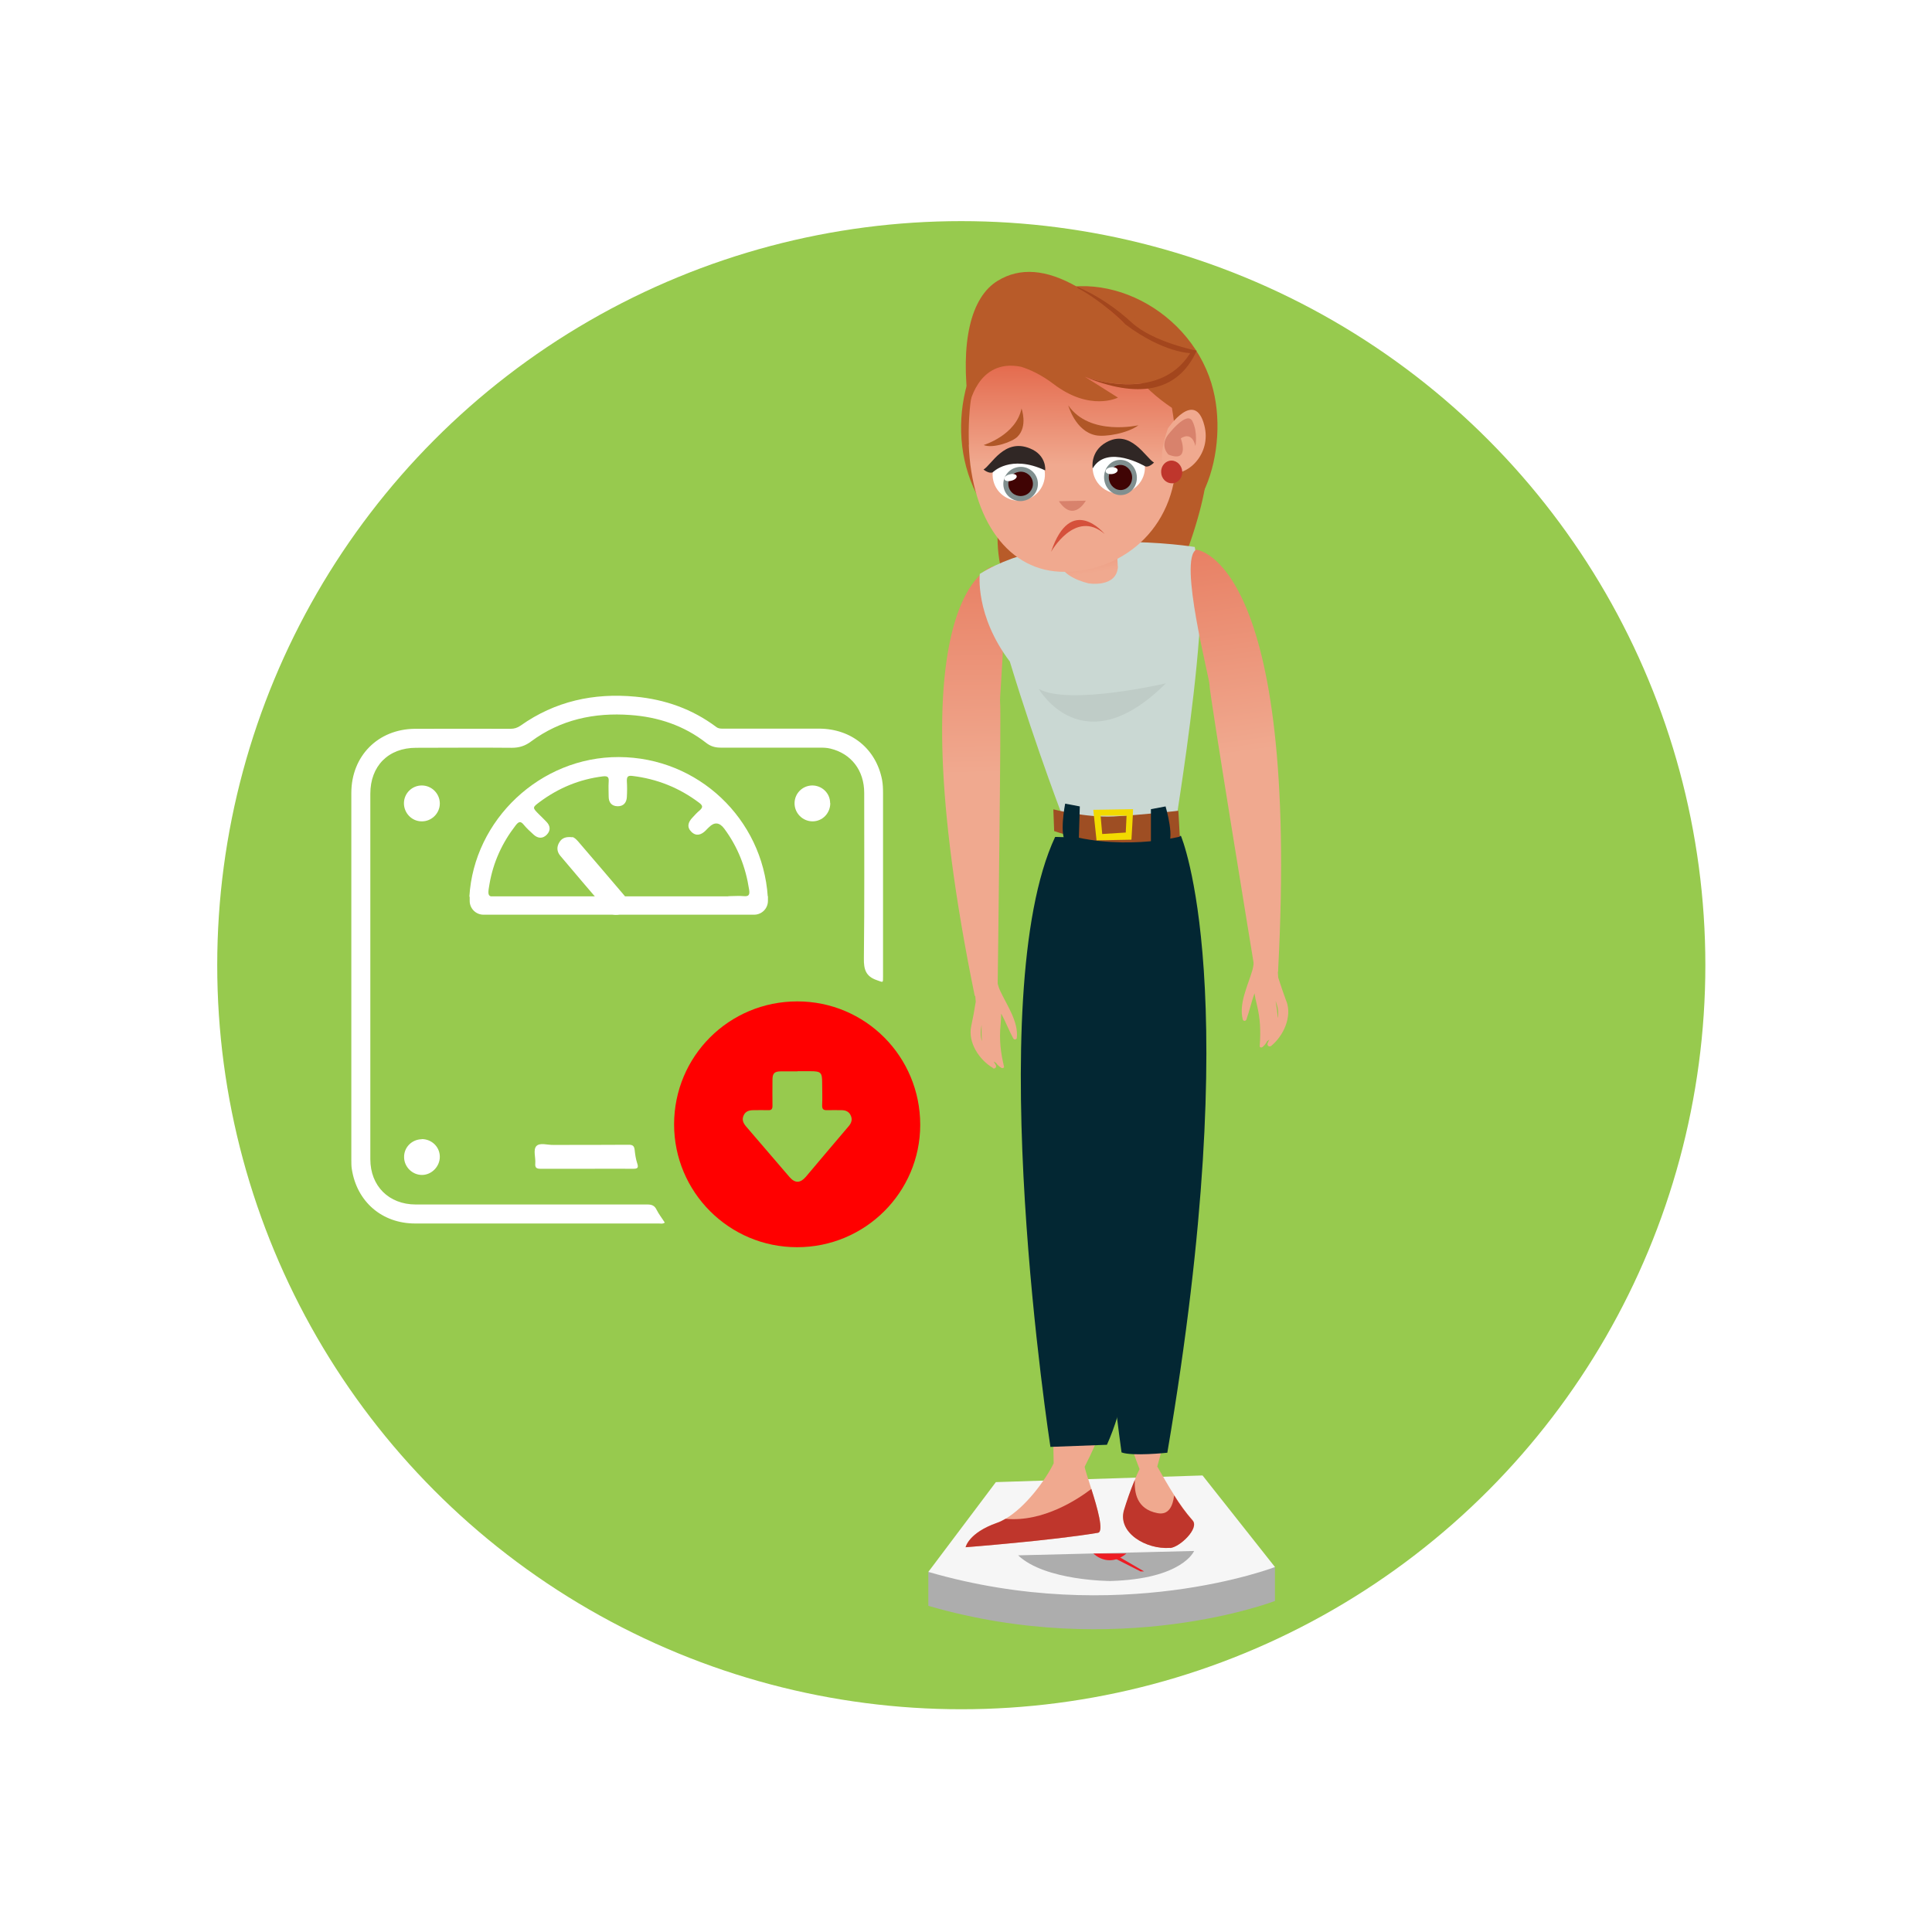 <?xml version="1.0" encoding="UTF-8"?><svg id="Layer_2" xmlns="http://www.w3.org/2000/svg" xmlns:xlink="http://www.w3.org/1999/xlink" viewBox="0 0 119 119"><defs><style>.cls-1{fill:url(#linear-gradient-2);}.cls-2{fill:#97ca4e;}.cls-3,.cls-4{fill:#fff;}.cls-5{fill:#302725;}.cls-6{fill:#f6f6f6;}.cls-7{fill:#cad8d3;}.cls-8{fill:#032733;}.cls-9{fill:#f2da00;}.cls-10{fill:#400404;}.cls-11{fill:#a3461d;}.cls-12{fill:#9e4e23;}.cls-13{fill:#808f8f;}.cls-4{filter:url(#drop-shadow-1);}.cls-14{fill:#d8826c;}.cls-15{clip-path:url(#clippath);}.cls-16{fill:#adadad;}.cls-17{fill:#b85b29;}.cls-18{fill:#f0a98f;}.cls-19{fill:#ed1c24;}.cls-20{fill:#b05727;}.cls-21{fill:url(#linear-gradient-3);}.cls-22{fill:url(#linear-gradient);}.cls-23{fill:#d5503b;}.cls-24{fill:#bf362c;}.cls-25{fill:url(#linear-gradient-4);}.cls-26{fill:red;}.cls-27{fill:#bfccc7;}</style><filter id="drop-shadow-1" filterUnits="userSpaceOnUse"><feOffset dx="0" dy="0"/><feGaussianBlur result="blur" stdDeviation="2.98"/><feFlood flood-color="#000" flood-opacity=".3"/><feComposite in2="blur" operator="in"/><feComposite in="SourceGraphic"/></filter><clipPath id="clippath"><circle class="cls-2" cx="59.21" cy="59.45" r="45.83"/></clipPath><linearGradient id="linear-gradient" x1="5416.12" y1="-807.92" x2="5409.52" y2="-833.03" gradientTransform="translate(5494 -629.68) rotate(164.41) scale(1 -1)" gradientUnits="userSpaceOnUse"><stop offset="0" stop-color="#f0a98f"/><stop offset="1" stop-color="#e05638"/></linearGradient><linearGradient id="linear-gradient-2" x1="-10415.63" y1="592.76" x2="-10413.04" y2="586.27" gradientTransform="translate(-9937.7 -2920.2) rotate(-166.8) scale(1 -1)" xlink:href="#linear-gradient"/><linearGradient id="linear-gradient-3" x1="1420.91" y1="586.62" x2="1419.08" y2="578.65" gradientTransform="translate(-1183.37 -866.94) rotate(13.2)" xlink:href="#linear-gradient"/><linearGradient id="linear-gradient-4" x1="770.42" y1="106.7" x2="763.82" y2="81.58" gradientTransform="translate(-674.73 -154.22) rotate(7.06)" xlink:href="#linear-gradient"/></defs><g id="Layer_1-2"><g><circle class="cls-4" cx="59.21" cy="59.45" r="50"/><g><circle class="cls-2" cx="59.21" cy="59.45" r="45.83"/><g class="cls-15"><g><path class="cls-26" d="M41.52,69.26c0-4.2,3.38-7.58,7.59-7.58,4.19,0,7.57,3.39,7.57,7.6,0,4.17-3.41,7.55-7.59,7.54-4.18,0-7.57-3.39-7.57-7.57Zm7.6-3.27c-.34,0-.68,0-1.03,0-.39,0-.51,.13-.51,.51,0,.54-.01,1.07,0,1.61,0,.21-.07,.28-.27,.27-.3-.01-.59,0-.89,0-.27,0-.5,.06-.62,.33-.12,.27-.01,.48,.16,.68,.89,1.04,1.78,2.08,2.67,3.11,.34,.39,.66,.38,1-.01,.88-1.04,1.76-2.09,2.65-3.13,.16-.19,.23-.4,.13-.63-.1-.25-.31-.35-.57-.35-.3,0-.59-.01-.89,0-.23,.01-.32-.06-.31-.31,.02-.46,0-.91,0-1.37,0-.64-.07-.72-.73-.72-.26,0-.52,0-.79,0Z"/><path class="cls-3" d="M40.94,75.31c-.13,.09-.24,.05-.35,.05-5.01,0-10.01,0-15.02,0-2.04,0-3.59-1.34-3.9-3.35-.03-.18-.03-.36-.03-.55,0-7.54,0-15.08,0-22.62,0-2.27,1.64-3.93,3.91-3.95,1.96-.01,3.92,0,5.89,0,.24,0,.43-.06,.63-.2,2.12-1.5,4.5-2.02,7.06-1.78,1.83,.17,3.51,.76,4.99,1.87,.15,.11,.29,.1,.45,.1,1.96,0,3.92,0,5.89,0,1.99,.01,3.5,1.25,3.87,3.15,.05,.27,.06,.54,.06,.82,0,3.76,0,7.53,0,11.29,0,.43,.02,.37-.39,.23-.67-.23-.8-.66-.79-1.33,.04-3.4,.02-6.8,.02-10.2,0-1.39-.8-2.42-2.08-2.73-.24-.06-.47-.06-.71-.06-2.02,0-4.04,0-6.06,0-.33,0-.61-.08-.88-.29-1.37-1.07-2.96-1.6-4.68-1.72-2.21-.16-4.29,.28-6.11,1.63-.37,.28-.74,.39-1.19,.39-1.96-.02-3.92,0-5.89,0-1.71,0-2.82,1.12-2.82,2.83,0,7.5,0,15.01,0,22.51,0,1.65,1.14,2.79,2.8,2.79,4.76,0,9.51,0,14.27,0,.27,0,.44,.07,.56,.32,.14,.28,.34,.53,.51,.8Z"/><path class="cls-3" d="M36.16,71.99c-.96,0-1.92,0-2.87,0-.26,0-.34-.08-.32-.33,.03-.36-.14-.83,.06-1.06,.21-.24,.69-.07,1.04-.08,1.55,0,3.1,0,4.65-.01,.25,0,.34,.07,.37,.31,.03,.28,.07,.57,.16,.84,.09,.27,.02,.33-.25,.33-.95-.01-1.89,0-2.84,0Z"/><path class="cls-3" d="M51.14,49.47c0,.62-.48,1.12-1.09,1.12-.61,0-1.11-.5-1.11-1.11,0-.6,.47-1.08,1.07-1.1,.61-.01,1.12,.47,1.12,1.08Z"/><path class="cls-3" d="M25.97,50.59c-.61,0-1.1-.52-1.09-1.13,.01-.6,.5-1.08,1.1-1.08,.61,0,1.11,.5,1.11,1.11,0,.61-.51,1.11-1.12,1.1Z"/><path class="cls-3" d="M25.97,70.16c.62,0,1.12,.48,1.12,1.09,0,.61-.51,1.12-1.1,1.12-.59,0-1.09-.49-1.1-1.08-.02-.61,.47-1.11,1.09-1.12Z"/><path class="cls-3" d="M35.24,51.56c.11,0,.25,.13,.38,.28,.94,1.1,1.88,2.19,2.82,3.3,.28,.33,.25,.78-.04,1.03-.29,.26-.74,.24-1.02-.09-.97-1.12-1.92-2.25-2.87-3.37-.22-.26-.23-.56-.05-.84,.15-.25,.4-.35,.79-.3Z"/><path class="cls-3" d="M30.22,55.21c-.18-.07-.16-.26-.07-.76,.23-1.34,.78-2.54,1.61-3.61,.18-.23,.3-.29,.5-.04,.18,.22,.39,.41,.61,.61,.26,.24,.56,.26,.81,0,.25-.26,.22-.55-.03-.8-.14-.15-.29-.29-.44-.44-.43-.43-.43-.43,.04-.78,1.16-.86,2.44-1.39,3.88-1.57,.33-.04,.38,.07,.36,.34-.02,.3,0,.6,0,.91,0,.35,.18,.58,.54,.59,.37,.01,.56-.22,.58-.56,.02-.33,.02-.67,0-1,0-.23,.04-.34,.32-.31,1.53,.18,2.91,.73,4.14,1.66,.24,.18,.22,.29,.02,.47-.16,.13-.3,.29-.44,.44-.27,.28-.36,.59-.06,.88,.3,.29,.61,.18,.88-.09,.07-.07,.13-.14,.2-.2q.5-.5,.94,.09c.83,1.12,1.32,2.37,1.53,3.75,.05,.3,0,.45-.35,.41-.27-.03-.54,0-.81,0-.08,0-.15,.01-.22,.03h2.53c-.32-4.79-4.28-8.58-9.17-8.6-4.84-.02-8.93,3.86-9.21,8.6h1.29Z"/><path class="cls-3" d="M29.78,55.21h16.67c.47,0,.85,.38,.85,.85v.28H28.93v-.28c0-.47,.38-.85,.85-.85Z" transform="translate(76.23 111.55) rotate(180)"/></g><g><path class="cls-16" d="M57.18,96.82l21.35-.3v2.09s-9.61,3.71-21.35,.3v-2.09Z"/><path class="cls-6" d="M61.34,91.29l12.73-.41,4.46,5.64s-9.61,3.71-21.35,.3l4.16-5.53Z"/><g><path class="cls-18" d="M61.14,65.79c.14,.08,.27-.06,.19-.2-.04-.07-.09-.14-.13-.21,.04,.03,.09,.05,.14,.08,.09,.13,.21,.24,.35,.32,.06,.03,.17,0,.15-.09-.21-.88-.3-1.66-.21-2.57,.02-.24,.04-.47,.04-.69,.27,.5,.47,1.03,.74,1.53,.05,.1,.2,.08,.22-.03,.11-1-.62-2.03-1.02-2.89-.15-.32-.21-.66-.29-1-.02-.07-.03-.14-.05-.21,.05-.44-.01-.9-.13-1.3-.03-.11-.16-.15-.26-.14-.81,.04-.88,1.07-.88,1.68,0,.54,.05,1.08,.1,1.63-.08,.51-.17,1.01-.28,1.51-.21,1,.49,2.07,1.34,2.57Zm-.68-2.67s0,.03,0,.05c0,.31-.01,.65,.03,.98,0,0,0,0,0-.01-.13-.35-.09-.68-.03-1.01Z"/><path class="cls-22" d="M61.15,34.89s-6.21,1.53-1.11,26.46l1.41-.67s.23-17.12,.15-17.41,.78-8.03-.45-8.37Z"/></g><path class="cls-17" d="M74.24,29.82l-1.88-.46c-5.68-1.16-11.15-2.31-10.91,4.11,.13,3.47,2.71,8.03,6.2,7.62,3.4-.4,6.17-8.3,6.6-11.27Z"/><g><path class="cls-7" d="M72.53,49.96c.05-.37,1-6.25,1.33-10.78,.22-3.03-.27-5.49-.27-5.49,0,0-8.38-1.37-13.24,1.66,0,0-.31,2.54,1.85,5.4,1.7,5.59,3.45,10.07,3.45,10.07l6.89-.86Z"/><path class="cls-27" d="M71.81,42.09s-5.99,1.39-7.83,.34c0,0,2.72,4.76,7.83-.34Z"/></g><g><g><path class="cls-18" d="M69.9,91.14c.09-.23,.19-.45,.29-.65-.56-1.44-.97-2.81-1.27-4.1l3.38,.26s0,0,0,0c-.32,1.23-.69,2.45-1.02,3.68,.34,.59,.67,1.18,1.05,1.77,.33,.53,.7,1.05,1.14,1.55,.41,.47-.79,1.64-1.39,1.69-1.48,.11-3.25-.94-2.83-2.33,.15-.49,.39-1.21,.67-1.87Z"/><path class="cls-24" d="M72.07,95.35c.6-.05,1.81-1.21,1.39-1.69-.44-.5-.81-1.02-1.14-1.55-.08,.65-.33,1.23-1.03,1.09-1.29-.25-1.43-1.28-1.39-2.06-.28,.66-.52,1.38-.67,1.87-.41,1.39,1.35,2.44,2.83,2.33Z"/></g><g><path class="cls-18" d="M59.49,95.3s5.37-.42,8.14-.89c.38-.07-.04-1.54-.41-2.7-.22-.69-.41-1.27-.41-1.37,.94-1.83,1.95-4.31,2.29-6.97,.36-2.86,.44-4.89-.86-8.31,0,0,3.42-9.87,1.79-16.91-.27-1.17-.72-2.27-1.4-3.25l-1.39,.3-2.13,.46s-.72,1.81-1.14,5.04c-.1,.74-.18,1.55-.23,2.42-.22,3.51,.54,7.09,.73,11.67,.19,4.39,.3,8.3,.36,11.39,.03,1.53,.05,2.86,.07,3.95-.5,1.03-1.73,2.7-2.97,3.42-.18,.1-.35,.19-.53,.25-1.76,.62-1.93,1.5-1.93,1.5Z"/><path class="cls-24" d="M59.49,95.3s5.37-.42,8.14-.89c.38-.07-.04-1.54-.41-2.7-.81,.62-2.96,2.06-5.28,1.84-.18,.1-.35,.19-.53,.25-1.76,.62-1.93,1.5-1.93,1.5Z"/></g><path class="cls-8" d="M72.74,51.49s4.03,9.4-.84,37.99c0,0-2.16,.23-2.82-.02,0,0-3.6-25.44-.87-37.86l4.53-.11Z"/><path class="cls-8" d="M69.89,57.09s2.16,23.37-1.71,31.9l-3.48,.13s-4.29-27.79,.29-37.57l4.18,.12,.73,5.42Z"/><g><path class="cls-12" d="M72.68,51.53s-3.84,1-7.75-.34l-.05-1.34s2,.52,3.7,.44c1.7-.09,4-.35,4-.35l.09,1.6Z"/><path class="cls-8" d="M71.79,49.66s.65,2.19,.05,2.45c-.6,.26-.95,.15-.95,.15v-2.42s.91-.17,.91-.17Z"/><path class="cls-8" d="M65.61,49.49s-.41,2.05,.1,2.43c.69,.51,.73,.1,.73,.1l.07-2.35-.9-.17Z"/><path class="cls-9" d="M67.34,49.88l.2,1.88,2.15-.04s.1-1.62,.1-1.88l-2.45,.04Zm.45,.36h1.6l-.05,1.04-1.45,.09-.1-1.13Z"/></g></g><path class="cls-1" d="M68.86,34.9c-.08,1.33-1.82,1.03-1.82,1.03-.75-.18-1.88-.68-1.7-1.44l.32-4.06c.18-.75,.81-1.56,1.56-1.38,0,0,.73-.61,1.35,.97l.28,4.88Z"/><g><path class="cls-17" d="M74.62,23.62c-1.49-4.85-7.3-7.57-11.41-5.02-3.83,2.38-5.2,8.11-2.87,12.18,1.24,2.16,3.66,4.77,6.27,3.96l3.72-1.41c2.04-.95,2.92-1.03,3.92-3.31,.82-1.88,.98-4.41,.37-6.39Z"/><path class="cls-21" d="M59.67,27.39c.17,4.6,2.43,7.88,5.94,7.83,3.73-.05,7.01-2.89,6.84-7.49-.17-4.6-1.76-9.28-6.68-9.1-4.82,.18-6.26,4.17-6.09,8.77Z"/><path class="cls-14" d="M66.88,30.84s-.75,1.38-1.66,.03l1.66-.03Z"/><path class="cls-3" d="M67.3,28.84c.03,.89,.78,1.59,1.67,1.55s1.59-.78,1.55-1.67-.78-1.59-1.67-1.55c-.89,.03-1.59,.78-1.55,1.67Z"/><g><path class="cls-13" d="M68.01,29.51c.06,.6,.56,1.04,1.11,.98,.55-.05,.96-.58,.9-1.18-.06-.6-.55-1.04-1.11-.98-.56,.05-.96,.58-.9,1.18Z"/><path class="cls-10" d="M68.3,29.48c.04,.42,.4,.74,.79,.7,.39-.04,.68-.41,.64-.84-.04-.42-.39-.74-.79-.7-.39,.04-.68,.41-.64,.84Z"/><path class="cls-3" d="M68.1,29.03c.01,.12,.19,.19,.39,.17,.2-.02,.36-.13,.35-.25-.01-.12-.19-.19-.39-.17-.2,.02-.36,.13-.35,.25Z"/></g><path class="cls-23" d="M64.74,33.99s1.49-2.66,3.3-1.1c0,0-2.08-2.54-3.3,1.1Z"/><path class="cls-5" d="M67.3,28.84s-.17-1.03,.83-1.59c1.52-.86,2.44,.96,2.95,1.24,0,0-.31,.33-.55,.23,0,0-2.34-1.38-3.22,.12Z"/><g><path class="cls-3" d="M64.36,29.17c.03,.89-.66,1.64-1.55,1.67-.89,.03-1.64-.66-1.67-1.55-.03-.89,.66-1.64,1.55-1.67s1.64,.66,1.67,1.55Z"/><g><path class="cls-13" d="M61.83,30.07c.14,.56,.72,.91,1.29,.76,.57-.14,.92-.71,.78-1.28-.14-.56-.72-.91-1.29-.76-.57,.14-.92,.71-.78,1.28Z"/><path class="cls-10" d="M62.13,29.99c.1,.4,.51,.64,.92,.54,.41-.1,.65-.51,.55-.91-.1-.4-.51-.65-.92-.54-.41,.1-.65,.51-.55,.91Z"/><path class="cls-3" d="M61.86,29.51c.03,.11,.22,.16,.43,.1,.21-.05,.36-.18,.33-.29-.03-.11-.22-.16-.43-.1-.21,.05-.36,.18-.33,.29Z"/></g><path class="cls-5" d="M64.38,28.97s.1-.93-.94-1.35c-1.58-.65-2.37,1.02-2.86,1.3,0,0,.33,.28,.57,.17,0,0,1.08-1.12,3.22-.12Z"/></g><path class="cls-20" d="M70.14,26.19s-3.02,.7-4.34-1.22c0,0,.43,1.59,1.69,1.84,.59,.12,1.98-.12,2.65-.63Z"/><path class="cls-20" d="M60.59,27.41s1.99-.6,2.33-2.25c0,0,.4,1.09-.25,1.74-.3,.31-1.51,.75-2.09,.51Z"/><g><g><path class="cls-18" d="M71.94,26.38s1.66-2.44,2.24-.18c.47,1.8-1.11,3.2-2.13,2.9-1.02-.3-.11-2.72-.11-2.72Z"/><path class="cls-14" d="M71.93,26.8s1.18-1.55,1.52-.85c.34,.69,.18,1.53,.18,1.53,0,0-.16-.95-.9-.48,0,0,.59,1.54-.76,1,0,0-.54-.5-.04-1.2Z"/></g><path class="cls-24" d="M71.52,29.09c.01,.39,.32,.69,.68,.68s.64-.34,.62-.72-.32-.69-.68-.68-.64,.34-.62,.72Z"/></g><path class="cls-17" d="M72.64,25.4s-3.38-1.84-4.06-4.96c0,0,3.77-4.35,4.06,4.96Z"/><path class="cls-17" d="M73.31,21.75s-1.65-.02-3.98-1.76c0,0-1.32-1.36-2.95-2.25l-.05-.08c-1.88-1.07-3.49-1.21-4.87-.37-1.67,1.01-2.33,3.79-1.79,7.8,0,0,.49-3.05,3.22-2.5,.58,.18,1.26,.5,2,1.06,2.25,1.72,3.97,.84,3.97,.84,0,0-1.35-.85-2.03-1.28,0,0,4.51,1.7,6.49-1.46Z"/><path class="cls-11" d="M73.71,21.6s-2.68-.52-4-1.73c-.92-.85-2.12-1.69-3.38-2.21l.05,.08c1.64,.89,2.95,2.25,2.95,2.25,2.33,1.74,3.98,1.76,3.98,1.76-1.98,3.17-6.49,1.46-6.49,1.46,3.2,1.32,5.7,1.01,6.89-1.61Z"/></g><g><path class="cls-18" d="M79.23,61.67c-.18-.49-.34-.96-.5-1.46-.03-.54-.06-1.08-.14-1.62-.09-.6-.32-1.61-1.12-1.53-.1,0-.22,.07-.24,.18-.06,.42-.05,.88,.06,1.31,0,.07-.02,.15-.02,.21-.03,.35-.04,.7-.14,1.03-.27,.92-.84,2.04-.58,3.01,.03,.11,.18,.1,.22,0,.19-.54,.31-1.09,.5-1.62,.03,.22,.08,.44,.14,.68,.22,.88,.25,1.67,.18,2.57,0,.09,.1,.11,.16,.07,.13-.1,.23-.23,.3-.37,.05-.03,.09-.06,.13-.1-.03,.07-.07,.15-.1,.22-.06,.14,.09,.27,.22,.17,.76-.62,1.29-1.79,.94-2.74Zm-.54,1.01s0,0,0,.01c0-.33-.06-.66-.11-.97,0-.02,0-.03,0-.05,.11,.32,.2,.64,.12,1.01Z"/><path class="cls-25" d="M73.7,33.86s6.37,.59,5.02,26l-1.49-.46s-2.77-16.9-2.73-17.2-1.96-7.82-.8-8.35Z"/></g><path class="cls-16" d="M62.71,95.8l10.84-.27s-.7,1.73-5.16,1.85c0,0-4.01,0-5.68-1.58Z"/><path class="cls-19" d="M67.35,95.69s.9,.93,2.03,0h-2.03Z"/><polygon class="cls-19" points="68.92 95.89 70.47 96.79 70.25 96.79 68.48 95.89 68.92 95.89"/></g></g></g></g></g></svg>